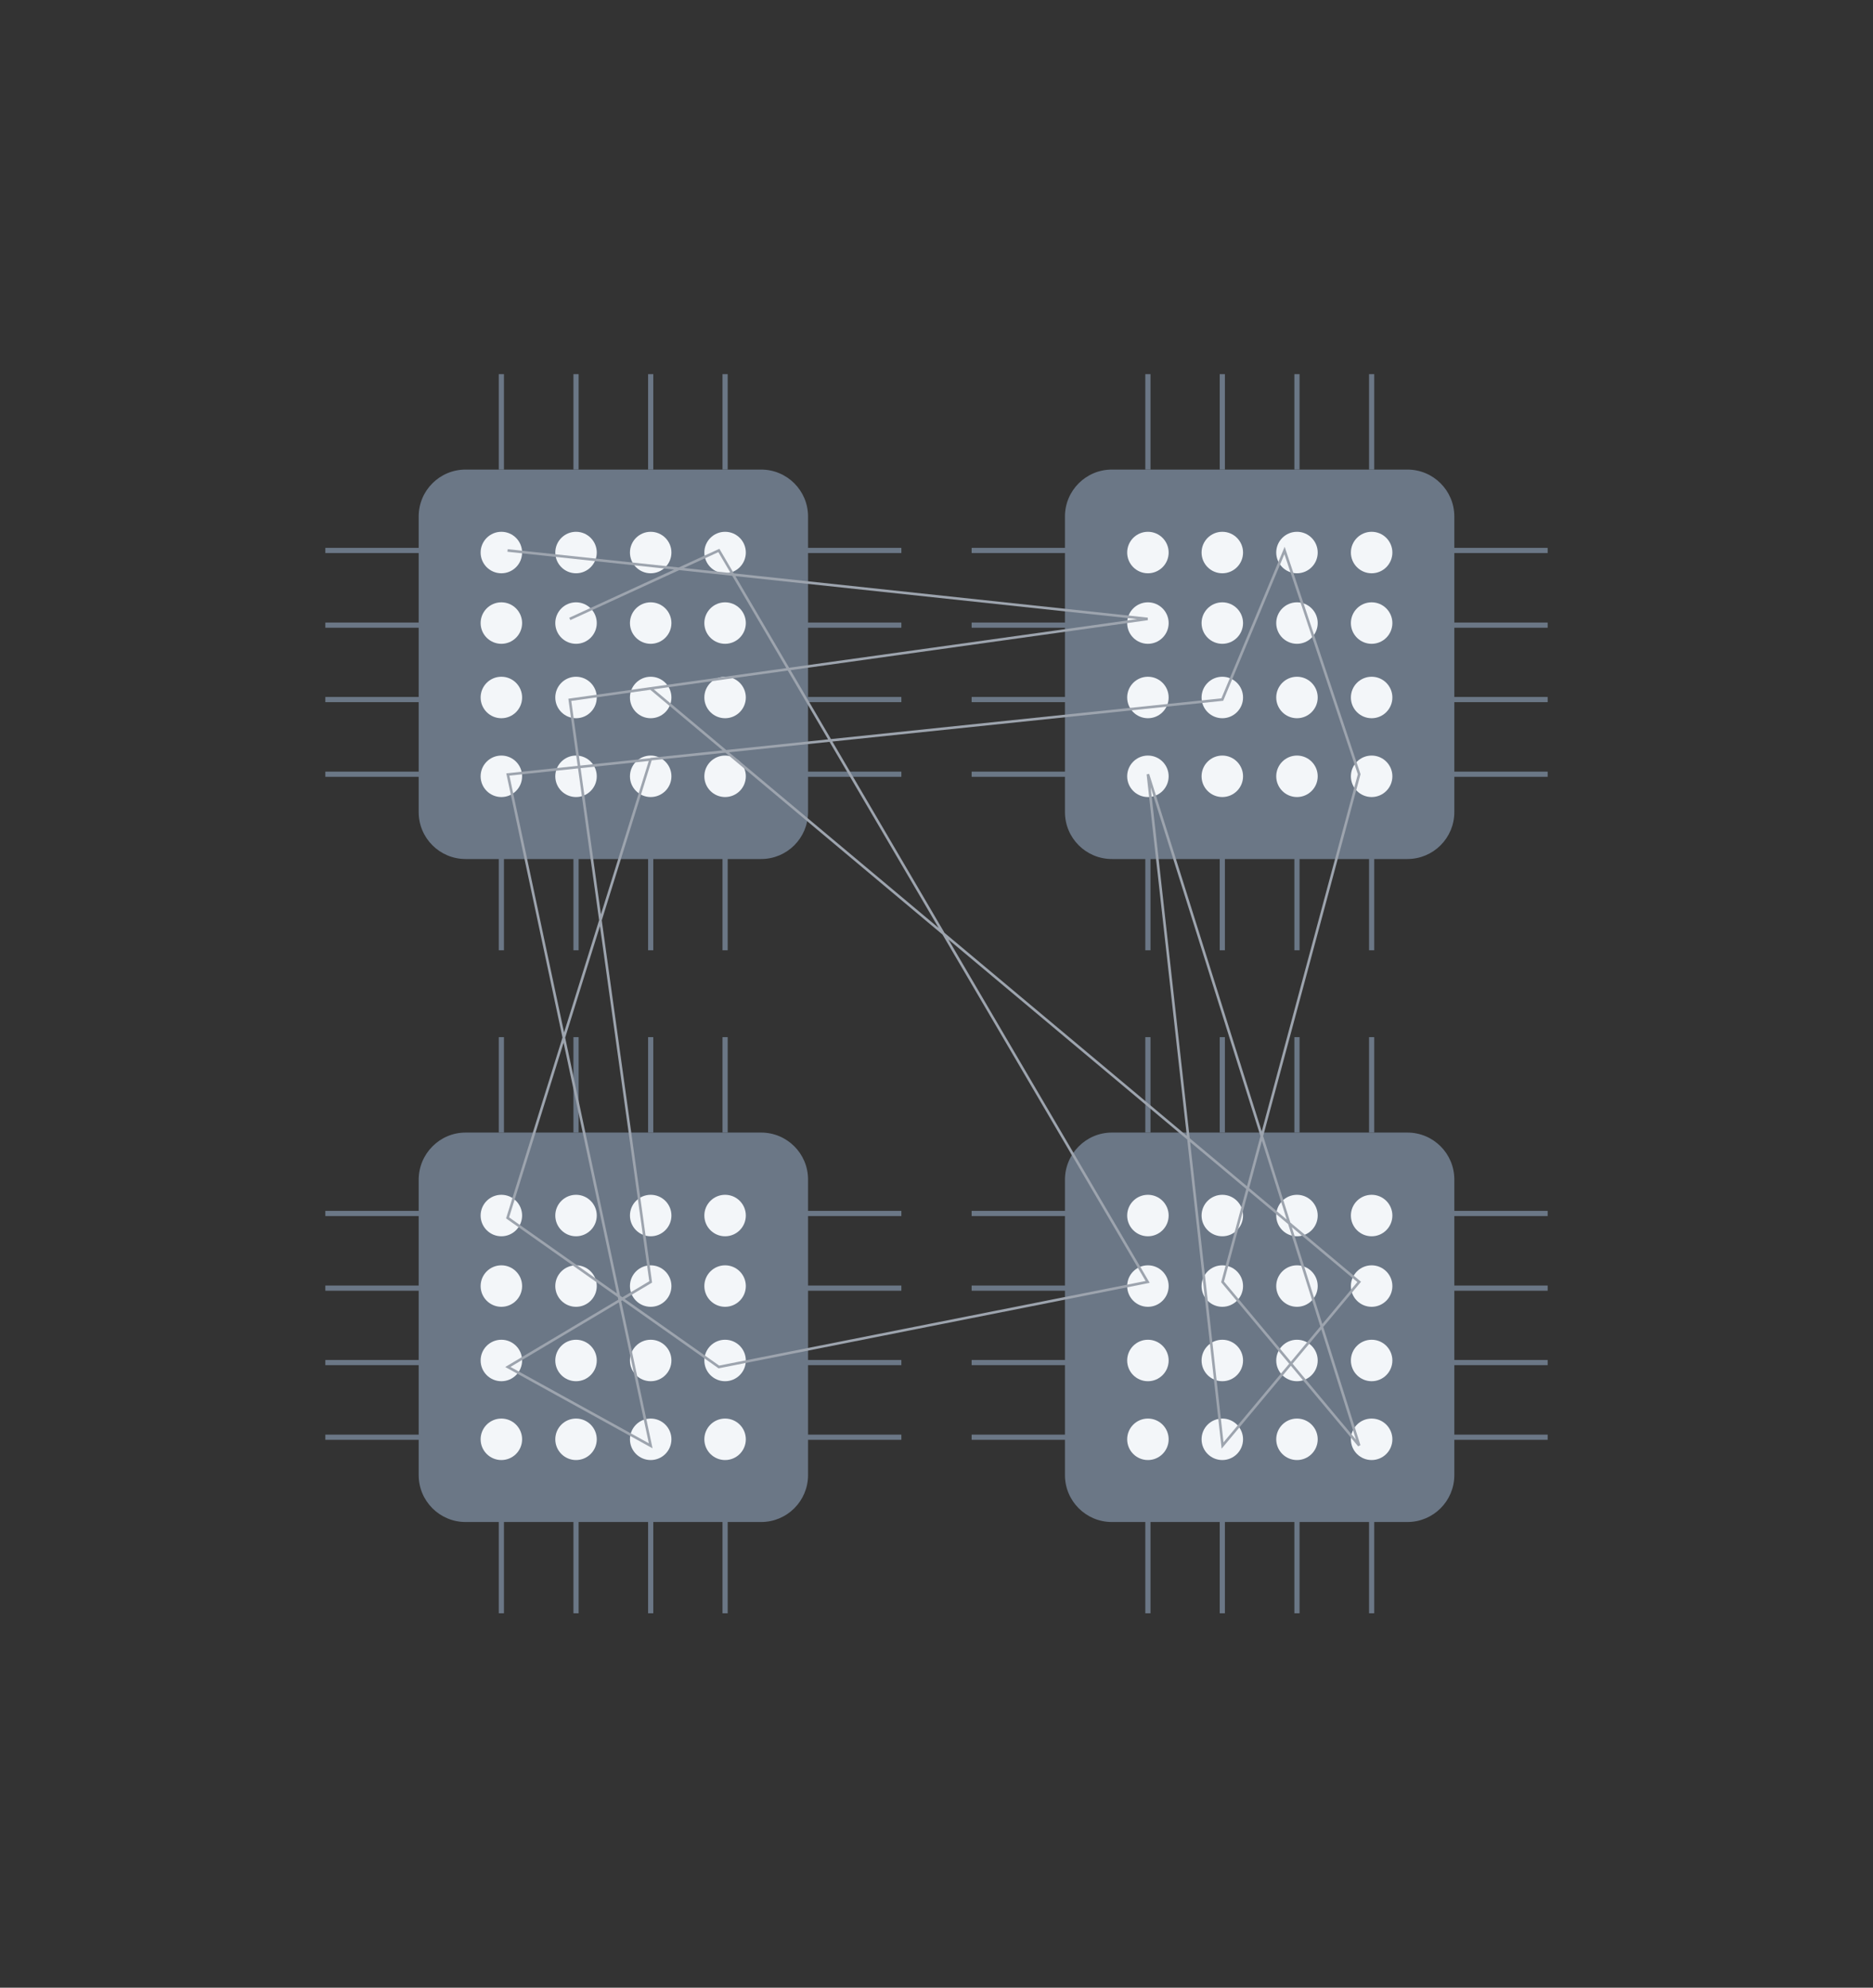 <?xml version="1.0" encoding="UTF-8"?>
<svg xmlns="http://www.w3.org/2000/svg" xmlns:xlink="http://www.w3.org/1999/xlink" version="1.1" id="Layer_1" x="0px" y="0px" viewBox="0 0 722.5 766.6" style="enable-background:new 0 0 722.5 766.6;" xml:space="preserve">
<rect x="0" y="0" width="722.5" height="766.6" fill="#333333" stroke="none"/>
<style type="text/css">
	.st0{fill:#6B7786;}
	.st1{fill:none;stroke:#6B7786;stroke-width:2;}
	.st2{fill:#F3F6F9;}
	.st3{fill:none;stroke:#9DA4AE;}
</style>
<g>
	<path class="st0" d="M179.6,181.1h114c10,0,18.1,8.1,18.1,18.1v114c0,10-8.1,18.1-18.1,18.1h-114c-10,0-18.1-8.1-18.1-18.1v-114   C161.5,189.2,169.6,181.1,179.6,181.1z"></path>
	<path class="st1" d="M222.2,181.1v-36.8"></path>
	<path class="st1" d="M193.4,181.1v-36.8"></path>
	<path class="st1" d="M251,181.1v-36.8"></path>
	<path class="st1" d="M279.7,181.1v-36.8"></path>
	<path class="st1" d="M222.2,366.5v-36.8"></path>
	<path class="st1" d="M193.4,366.5v-36.8"></path>
	<path class="st1" d="M251,366.5v-36.8"></path>
	<path class="st1" d="M279.7,366.5v-36.8"></path>
	<path class="st1" d="M310.9,241.1h36.8"></path>
	<path class="st1" d="M310.9,212.3h36.8"></path>
	<path class="st1" d="M310.9,269.8h36.8"></path>
	<path class="st1" d="M310.9,298.6h36.8"></path>
	<path class="st1" d="M125.5,241.1h36.8"></path>
	<path class="st1" d="M125.5,212.3h36.8"></path>
	<path class="st1" d="M125.5,269.8h36.8"></path>
	<path class="st1" d="M125.5,298.6h36.8"></path>
	<circle class="st2" cx="193.4" cy="213.1" r="8"></circle>
	<circle class="st2" cx="193.4" cy="240.3" r="8"></circle>
	<circle class="st2" cx="193.4" cy="269" r="8"></circle>
	<circle class="st2" cx="193.4" cy="299.4" r="8"></circle>
	<circle class="st2" cx="222.2" cy="213.1" r="8"></circle>
	<circle class="st2" cx="222.2" cy="240.3" r="8"></circle>
	<circle class="st2" cx="222.2" cy="269" r="8"></circle>
	<circle class="st2" cx="222.2" cy="299.4" r="8"></circle>
	<circle class="st2" cx="251" cy="213.1" r="8"></circle>
	<circle class="st2" cx="251" cy="240.3" r="8"></circle>
	<circle class="st2" cx="251" cy="269" r="8"></circle>
	<circle class="st2" cx="251" cy="299.4" r="8"></circle>
	<circle class="st2" cx="279.7" cy="213.1" r="8"></circle>
	<circle class="st2" cx="279.7" cy="240.3" r="8"></circle>
	<circle class="st2" cx="279.7" cy="269" r="8"></circle>
	<circle class="st2" cx="279.7" cy="299.4" r="8"></circle>
	<path class="st0" d="M179.6,436.8h114c10,0,18.1,8.1,18.1,18.1v114c0,10-8.1,18.1-18.1,18.1h-114c-10,0-18.1-8.1-18.1-18.1V455   C161.5,445,169.6,436.8,179.6,436.8z"></path>
	<path class="st1" d="M222.2,436.8v-36.8"></path>
	<path class="st1" d="M193.4,436.8v-36.8"></path>
	<path class="st1" d="M251,436.8v-36.8"></path>
	<path class="st1" d="M279.7,436.8v-36.8"></path>
	<path class="st1" d="M222.2,622.2v-36.8"></path>
	<path class="st1" d="M193.4,622.2v-36.8"></path>
	<path class="st1" d="M251,622.2v-36.8"></path>
	<path class="st1" d="M279.7,622.2v-36.8"></path>
	<path class="st1" d="M310.9,496.8h36.8"></path>
	<path class="st1" d="M310.9,468h36.8"></path>
	<path class="st1" d="M310.9,525.5h36.8"></path>
	<path class="st1" d="M310.9,554.3h36.8"></path>
	<path class="st1" d="M125.5,496.8h36.8"></path>
	<path class="st1" d="M125.5,468h36.8"></path>
	<path class="st1" d="M125.5,525.5h36.8"></path>
	<path class="st1" d="M125.5,554.3h36.8"></path>
	<circle class="st2" cx="193.4" cy="468.8" r="8"></circle>
	<circle class="st2" cx="193.4" cy="496" r="8"></circle>
	<circle class="st2" cx="193.4" cy="524.7" r="8"></circle>
	<circle class="st2" cx="193.4" cy="555.1" r="8"></circle>
	<circle class="st2" cx="222.2" cy="468.8" r="8"></circle>
	<circle class="st2" cx="222.2" cy="496" r="8"></circle>
	<circle class="st2" cx="222.2" cy="524.7" r="8"></circle>
	<circle class="st2" cx="222.2" cy="555.1" r="8"></circle>
	<circle class="st2" cx="251" cy="468.8" r="8"></circle>
	<circle class="st2" cx="251" cy="496" r="8"></circle>
	<circle class="st2" cx="251" cy="524.7" r="8"></circle>
	<circle class="st2" cx="251" cy="555.1" r="8"></circle>
	<circle class="st2" cx="279.7" cy="468.8" r="8"></circle>
	<circle class="st2" cx="279.7" cy="496" r="8"></circle>
	<circle class="st2" cx="279.7" cy="524.7" r="8"></circle>
	<circle class="st2" cx="279.7" cy="555.1" r="8"></circle>
	<path class="st0" d="M428.9,181.1h114c10,0,18.1,8.1,18.1,18.1v114c0,10-8.1,18.1-18.1,18.1h-114c-10,0-18.1-8.1-18.1-18.1v-114   C410.8,189.2,418.9,181.1,428.9,181.1z"></path>
	<path class="st1" d="M471.5,181.1v-36.8"></path>
	<path class="st1" d="M442.8,181.1v-36.8"></path>
	<path class="st1" d="M500.3,181.1v-36.8"></path>
	<path class="st1" d="M529.1,181.1v-36.8"></path>
	<path class="st1" d="M471.5,366.5v-36.8"></path>
	<path class="st1" d="M442.8,366.5v-36.8"></path>
	<path class="st1" d="M500.3,366.5v-36.8"></path>
	<path class="st1" d="M529.1,366.5v-36.8"></path>
	<path class="st1" d="M560.2,241.1H597"></path>
	<path class="st1" d="M560.2,212.3H597"></path>
	<path class="st1" d="M560.2,269.8H597"></path>
	<path class="st1" d="M560.2,298.6H597"></path>
	<path class="st1" d="M374.8,241.1h36.8"></path>
	<path class="st1" d="M374.8,212.3h36.8"></path>
	<path class="st1" d="M374.8,269.8h36.8"></path>
	<path class="st1" d="M374.8,298.6h36.8"></path>
	<circle class="st2" cx="442.8" cy="213.1" r="8"></circle>
	<circle class="st2" cx="442.8" cy="240.3" r="8"></circle>
	<circle class="st2" cx="442.8" cy="269" r="8"></circle>
	<circle class="st2" cx="442.8" cy="299.4" r="8"></circle>
	<circle class="st2" cx="471.5" cy="213.1" r="8"></circle>
	<circle class="st2" cx="471.5" cy="240.3" r="8"></circle>
	<circle class="st2" cx="471.5" cy="269" r="8"></circle>
	<circle class="st2" cx="471.5" cy="299.4" r="8"></circle>
	<circle class="st2" cx="500.3" cy="213.1" r="8"></circle>
	<circle class="st2" cx="500.3" cy="240.3" r="8"></circle>
	<circle class="st2" cx="500.3" cy="269" r="8"></circle>
	<circle class="st2" cx="500.3" cy="299.4" r="8"></circle>
	<circle class="st2" cx="529.1" cy="213.1" r="8"></circle>
	<circle class="st2" cx="529.1" cy="240.3" r="8"></circle>
	<circle class="st2" cx="529.1" cy="269" r="8"></circle>
	<circle class="st2" cx="529.1" cy="299.4" r="8"></circle>
	<path class="st0" d="M428.9,436.8h114c10,0,18.1,8.1,18.1,18.1v114c0,10-8.1,18.1-18.1,18.1h-114c-10,0-18.1-8.1-18.1-18.1V455   C410.8,445,418.9,436.8,428.9,436.8z"></path>
	<path class="st1" d="M471.5,436.8v-36.8"></path>
	<path class="st1" d="M442.8,436.8v-36.8"></path>
	<path class="st1" d="M500.3,436.8v-36.8"></path>
	<path class="st1" d="M529.1,436.8v-36.8"></path>
	<path class="st1" d="M471.5,622.2v-36.8"></path>
	<path class="st1" d="M442.8,622.2v-36.8"></path>
	<path class="st1" d="M500.3,622.2v-36.8"></path>
	<path class="st1" d="M529.1,622.2v-36.8"></path>
	<path class="st1" d="M560.2,496.8H597"></path>
	<path class="st1" d="M560.2,468H597"></path>
	<path class="st1" d="M560.2,525.5H597"></path>
	<path class="st1" d="M560.2,554.3H597"></path>
	<path class="st1" d="M374.8,496.8h36.8"></path>
	<path class="st1" d="M374.8,468h36.8"></path>
	<path class="st1" d="M374.8,525.5h36.8"></path>
	<path class="st1" d="M374.8,554.3h36.8"></path>
	<circle class="st2" cx="442.8" cy="468.8" r="8"></circle>
	<circle class="st2" cx="442.8" cy="496" r="8"></circle>
	<circle class="st2" cx="442.8" cy="524.7" r="8"></circle>
	<circle class="st2" cx="442.8" cy="555.1" r="8"></circle>
	<circle class="st2" cx="471.5" cy="468.8" r="8"></circle>
	<circle class="st2" cx="471.5" cy="496" r="8"></circle>
	<circle class="st2" cx="471.5" cy="524.7" r="8"></circle>
	<circle class="st2" cx="471.5" cy="555.1" r="8"></circle>
	<circle class="st2" cx="500.3" cy="468.8" r="8"></circle>
	<circle class="st2" cx="500.3" cy="496" r="8"></circle>
	<circle class="st2" cx="500.3" cy="524.7" r="8"></circle>
	<circle class="st2" cx="500.3" cy="555.1" r="8"></circle>
	<circle class="st2" cx="529.1" cy="468.8" r="8"></circle>
	<circle class="st2" cx="529.1" cy="496" r="8"></circle>
	<circle class="st2" cx="529.1" cy="524.7" r="8"></circle>
	<circle class="st2" cx="529.1" cy="555.1" r="8"></circle>
	<path class="st3" d="M195.8,212.3l246.9,26.4L251,265.5 M251,265.5l-31.2,4.4L251,494.4l-55.1,32.8l55.1,30.4l-55.1-258.9l55.1-5.8    M251,265.5l273.3,228.9l-52.7,63.1l-28.8-258.9l81.5,258.9l-52.7-63.1l52.7-195.8l-28.8-86.3l-24,57.5l-220.6,23 M219.8,238.7   l57.5-26.4l165.4,282.1l-165.4,32.8l-81.5-57.5L251,292.8"></path>
</g>
</svg>
